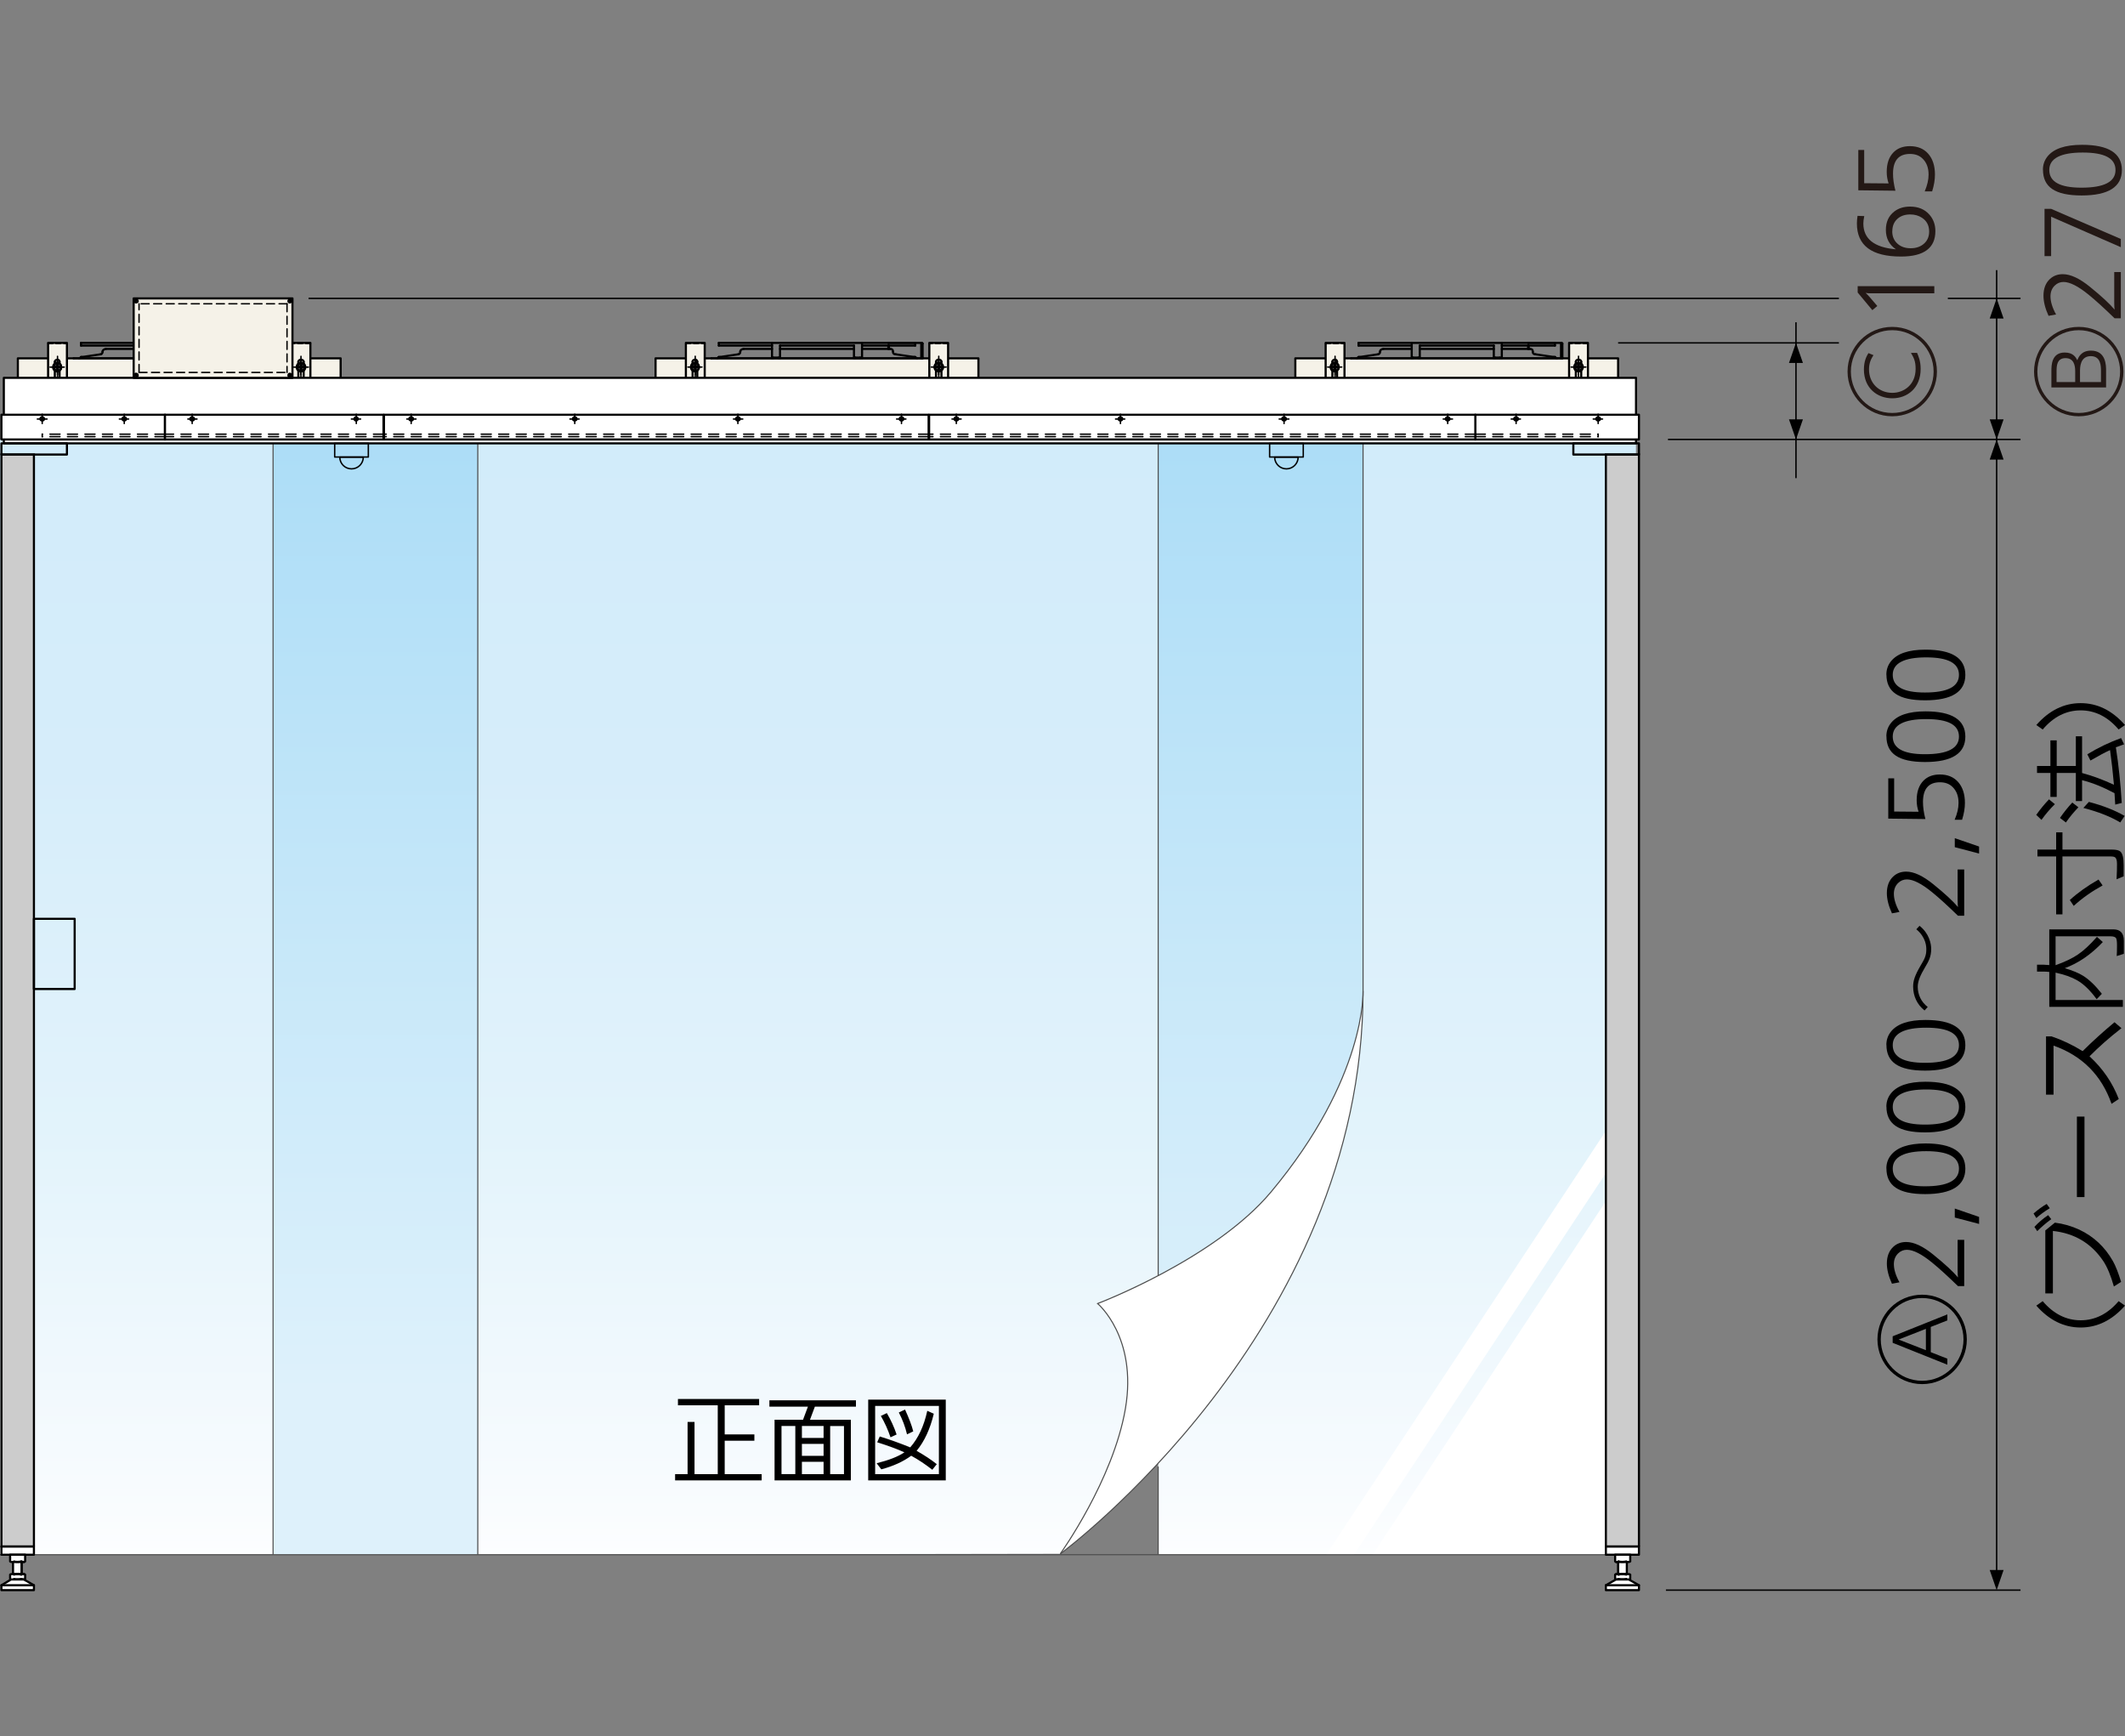 <?xml version="1.0" encoding="UTF-8"?>
<svg id="_レイヤー_1" data-name="レイヤー 1" xmlns="http://www.w3.org/2000/svg" xmlns:xlink="http://www.w3.org/1999/xlink" viewBox="0 0 300 245.09">
  <rect x="0" y="0" width="300" height="245.09" fill="#808080" stroke="none"/>
  <defs>
    <style>
      .cls-1 {
        fill: #f5f2e8;
      }

      .cls-1, .cls-2, .cls-3, .cls-4, .cls-5, .cls-6, .cls-7, .cls-8, .cls-9, .cls-10, .cls-11 {
        stroke: #000;
      }

      .cls-1, .cls-3, .cls-4, .cls-5, .cls-6, .cls-8, .cls-9, .cls-10 {
        stroke-linecap: round;
        stroke-linejoin: round;
      }

      .cls-1, .cls-7, .cls-9, .cls-11 {
        stroke-width: .3px;
      }

      .cls-2, .cls-3, .cls-4, .cls-5, .cls-6, .cls-12, .cls-8, .cls-9, .cls-10 {
        fill: none;
      }

      .cls-2, .cls-3, .cls-4, .cls-5, .cls-6, .cls-8, .cls-10 {
        stroke-width: .2px;
      }

      .cls-13 {
        fill: url(#linear-gradient);
      }

      .cls-13, .cls-14, .cls-15, .cls-16, .cls-17, .cls-18, .cls-19, .cls-20 {
        stroke-width: 0px;
      }

      .cls-14 {
        fill: #231815;
      }

      .cls-3 {
        stroke-dasharray: 0 0 0 0 10.53 1.06 1.06 1.06;
      }

      .cls-4 {
        stroke-dasharray: 0 0 1.12 .65;
      }

      .cls-16 {
        fill: url(#linear-gradient-5);
      }

      .cls-5 {
        stroke-dasharray: 0 0 .65 .47;
      }

      .cls-6 {
        stroke-dasharray: 0 0 1.41 1.06;
      }

      .cls-17 {
        fill: #fff;
      }

      .cls-7 {
        fill: url(#linear-gradient-6);
      }

      .cls-18 {
        fill: url(#linear-gradient-2);
      }

      .cls-12 {
        stroke: #4d4d4d;
        stroke-width: .15px;
      }

      .cls-19 {
        fill: url(#linear-gradient-3);
      }

      .cls-10 {
        stroke-dasharray: 0 0 0 0 4.88 .47 .47 .47;
      }

      .cls-20 {
        fill: url(#linear-gradient-4);
      }

      .cls-11 {
        fill: url(#linear-gradient-7);
      }
    </style>
    <linearGradient id="linear-gradient" x1="2592.63" y1="-637.11" x2="2592.63" y2="-1053.74" gradientTransform="translate(-986.47 472.47) scale(.39)" gradientUnits="userSpaceOnUse">
      <stop offset="0" stop-color="#fff"/>
      <stop offset=".09" stop-color="#f7fbfe"/>
      <stop offset=".4" stop-color="#e2f3fb"/>
      <stop offset=".71" stop-color="#d6edfa"/>
      <stop offset="1" stop-color="#d2ecfa"/>
    </linearGradient>
    <linearGradient id="linear-gradient-2" x1="2883.33" x2="2883.33" gradientTransform="translate(-937.35 472.47) scale(.39)" xlink:href="#linear-gradient"/>
    <linearGradient id="linear-gradient-3" x1="2748.91" y1="-637.11" x2="2748.91" y2="-1053.74" gradientTransform="translate(-966.21 472.47) scale(.39)" gradientUnits="userSpaceOnUse">
      <stop offset="0" stop-color="#fff"/>
      <stop offset=".09" stop-color="#f7fbfe"/>
      <stop offset=".4" stop-color="#e2f3fb"/>
      <stop offset=".71" stop-color="#d6edfa"/>
      <stop offset="1" stop-color="#d2ecfa"/>
    </linearGradient>
    <linearGradient id="linear-gradient-4" x1="2572.61" y1="-738.51" x2="2572.61" y2="-1084.74" gradientTransform="translate(-959.32 484.67) scale(.39)" gradientUnits="userSpaceOnUse">
      <stop offset="0" stop-color="#def1fb"/>
      <stop offset="1" stop-color="#acddf7"/>
    </linearGradient>
    <linearGradient id="linear-gradient-5" x1="2794.79" y1="-738.51" x2="2794.79" y2="-1084.74" gradientTransform="translate(-921.78 484.67) scale(.39)" xlink:href="#linear-gradient-4"/>
    <linearGradient id="linear-gradient-6" x1="2500.65" y1="-786.52" x2="2512.31" y2="-786.52" gradientTransform="translate(-984.12 450.72) scale(.39)" gradientUnits="userSpaceOnUse">
      <stop offset="0" stop-color="#e6e6e6"/>
      <stop offset="1" stop-color="#ccc"/>
    </linearGradient>
    <linearGradient id="linear-gradient-7" x1="3076.28" x2="3088.12" xlink:href="#linear-gradient-6"/>
  </defs>
  <rect class="cls-13" y="62.03" width="67.45" height="157.42"/>
  <rect class="cls-18" x="163.51" y="62.03" width="67.45" height="157.42"/>
  <path class="cls-19" d="m149.69,219.32s7.46-10.37,9.19-20.48c1.73-10.1-3.92-14.84-3.92-14.84,0,0,3.76-1.42,8.56-3.94V62.03h-96.06v157.42l82.24-.13Z"/>
  <rect class="cls-20" x="38.55" y="62.03" width="28.91" height="157.42"/>
  <path class="cls-16" d="m192.43,62.03h-28.91v118.02c5.25-2.77,11.75-6.83,15.89-11.78,11.23-13.41,12.79-24.09,12.99-27.35,0-.35.03-.69.03-1.04V62.03Z"/>
  <path class="cls-17" d="m149.69,219.32s7.46-10.38,9.19-20.48c1.73-10.11-3.92-14.84-3.92-14.84,0,0,16.51-6.25,24.45-15.72,13.54-16.16,13.02-28.39,13.02-28.39,0,48.03-42.73,79.43-42.73,79.43Z"/>
  <g>
    <polyline class="cls-17" points="2.52 59.61 48.09 59.61 48.09 50.58 2.52 50.58 2.52 59.61"/>
    <polyline class="cls-1" points="2.52 59.61 48.09 59.61 48.09 50.58 2.52 50.58 2.52 59.61"/>
    <line class="cls-9" x1="31.38" y1="50.58" x2="30.52" y2="50.58"/>
    <line class="cls-9" x1="39.45" y1="50.58" x2="10.4" y2="50.58"/>
    <line class="cls-9" x1="10.4" y1="50.58" x2="10.4" y2="50.58"/>
    <line class="cls-9" x1="11.35" y1="50.49" x2="11.44" y2="50.39"/>
    <line class="cls-9" x1="35.65" y1="49.25" x2="31.67" y2="49.25"/>
    <line class="cls-9" x1="11.63" y1="50.39" x2="14.2" y2="50.01"/>
    <line class="cls-9" x1="2.52" y1="55.71" x2="48.09" y2="55.71"/>
    <line class="cls-9" x1="40.12" y1="48.4" x2="40.12" y2="50.58"/>
    <line class="cls-9" x1="35.37" y1="48.4" x2="40.12" y2="48.4"/>
    <line class="cls-9" x1="40.21" y1="50.58" x2="39.45" y2="50.58"/>
    <line class="cls-9" x1="39.26" y1="50.49" x2="39.17" y2="50.39"/>
    <line class="cls-9" x1="40.21" y1="50.58" x2="40.21" y2="50.58"/>
    <line class="cls-9" x1="38.98" y1="50.39" x2="36.42" y2="50.01"/>
    <line class="cls-9" x1="18.95" y1="49.25" x2="14.96" y2="49.25"/>
    <line class="cls-9" x1="30.52" y1="49.25" x2="20.08" y2="49.25"/>
    <line class="cls-9" x1="40.02" y1="48.4" x2="40.02" y2="50.58"/>
    <line class="cls-9" x1="40.12" y1="48.49" x2="40.21" y2="48.49"/>
    <line class="cls-9" x1="40.12" y1="50.49" x2="40.21" y2="50.49"/>
    <line class="cls-9" x1="40.21" y1="48.49" x2="40.21" y2="50.49"/>
    <line class="cls-9" x1="2.52" y1="55.9" x2="48.09" y2="55.9"/>
    <line class="cls-9" x1="35.37" y1="48.4" x2="35.37" y2="48.4"/>
    <line class="cls-9" x1="35.37" y1="48.78" x2="35.37" y2="49.25"/>
    <line class="cls-9" x1="35.47" y1="48.4" x2="35.47" y2="48.4"/>
    <line class="cls-9" x1="35.47" y1="48.78" x2="35.47" y2="49.25"/>
    <line class="cls-9" x1="2.52" y1="59.61" x2="48.09" y2="55.9"/>
    <line class="cls-9" x1="48.09" y1="59.61" x2="2.52" y2="55.9"/>
    <line class="cls-9" x1="11.44" y1="48.4" x2="11.44" y2="48.78"/>
    <line class="cls-9" x1="39.17" y1="48.4" x2="39.17" y2="48.78"/>
    <line class="cls-9" x1="31.67" y1="48.4" x2="31.67" y2="50.58"/>
    <line class="cls-9" x1="20.08" y1="50.58" x2="20.08" y2="48.78"/>
    <line class="cls-9" x1="30.52" y1="50.58" x2="30.52" y2="48.78"/>
    <line class="cls-9" x1="39.17" y1="48.4" x2="11.44" y2="48.4"/>
    <line class="cls-9" x1="31.67" y1="50.49" x2="30.52" y2="50.49"/>
    <line class="cls-9" x1="30.52" y1="48.78" x2="20.08" y2="48.78"/>
    <line class="cls-9" x1="30.72" y1="50.58" x2="30.72" y2="50.49"/>
    <line class="cls-9" x1="39.17" y1="48.78" x2="31.67" y2="48.78"/>
    <line class="cls-9" x1="20.08" y1="50.49" x2="18.95" y2="50.49"/>
    <line class="cls-9" x1="31.38" y1="50.58" x2="31.38" y2="50.49"/>
    <line class="cls-9" x1="18.95" y1="48.4" x2="18.95" y2="50.58"/>
    <line class="cls-9" x1="19.13" y1="50.58" x2="19.13" y2="50.49"/>
    <line class="cls-9" x1="19.89" y1="50.58" x2="19.89" y2="50.49"/>
    <line class="cls-9" x1="18.95" y1="48.78" x2="11.44" y2="48.78"/>
    <path class="cls-9" d="m11.16,50.58h.09c.07-.06.1-.09.1-.09h0"/>
    <path class="cls-9" d="m11.63,50.39h-.19"/>
    <path class="cls-9" d="m14.2,50.01c.06,0,.12-.03.19-.09h0c.06-.06.09-.17.09-.29h0"/>
    <path class="cls-9" d="m14.96,49.25c-.12,0-.23.04-.29.1h0c-.12.06-.19.16-.19.29h0"/>
    <path class="cls-9" d="m39.17,50.39h-.19"/>
    <path class="cls-9" d="m39.26,50.49s.03.03.1.09h.09"/>
    <path class="cls-9" d="m36.04,49.63c0,.12.03.22.09.29h0c.06.06.16.09.29.09h0"/>
    <path class="cls-9" d="m36.04,49.63c0-.12-.04-.23-.1-.29h0c-.06-.06-.16-.1-.29-.1h0"/>
    <g>
      <g>
        <polyline class="cls-17" points="9.07 55.71 9.45 55.33 9.45 48.4 6.79 48.4 6.79 55.33 7.17 55.71 9.07 55.71"/>
        <polyline class="cls-1" points="9.07 55.71 9.45 55.33 9.45 48.4 6.79 48.4 6.79 55.33 7.17 55.71 9.07 55.71"/>
        <line class="cls-9" x1="8.41" y1="51.06" x2="8.41" y2="54.95"/>
        <line class="cls-9" x1="7.74" y1="51.06" x2="7.74" y2="54.95"/>
        <line class="cls-5" x1="6.79" y1="48.49" x2="9.45" y2="48.49"/>
        <path class="cls-9" d="m7.74,54.95c0,.21.17.38.37.38h0c.16,0,.29-.17.29-.38h0"/>
        <path class="cls-9" d="m8.41,51.06c0-.16-.13-.29-.29-.29h0c-.21,0-.37.13-.37.29h0"/>
        <line class="cls-10" x1="8.12" y1="50.3" x2="8.12" y2="55.71"/>
      </g>
      <g>
        <path class="cls-17" d="m8.69,51.82c0,.36-.28.66-.62.66s-.62-.3-.62-.66.27-.67.62-.67.62.3.62.67"/>
        <path class="cls-8" d="m8.69,51.82c0,.36-.28.66-.62.66s-.62-.3-.62-.66.27-.67.62-.67.62.3.62.67"/>
        <line class="cls-8" x1="8.41" y1="51.72" x2="8.41" y2="51.91"/>
        <line class="cls-8" x1="8.03" y1="52.1" x2="8.21" y2="52.1"/>
        <line class="cls-8" x1="7.83" y1="51.72" x2="7.83" y2="51.91"/>
        <line class="cls-8" x1="8.59" y1="51.53" x2="8.12" y2="51.25"/>
        <line class="cls-8" x1="7.83" y1="51.91" x2="8.03" y2="51.91"/>
        <line class="cls-8" x1="8.12" y1="52.38" x2="7.65" y2="52.1"/>
        <line class="cls-8" x1="8.03" y1="51.53" x2="8.21" y2="51.53"/>
        <line class="cls-8" x1="7.83" y1="51.72" x2="8.03" y2="51.72"/>
        <line class="cls-8" x1="7.65" y1="52.1" x2="7.65" y2="51.53"/>
        <line class="cls-8" x1="8.03" y1="51.53" x2="8.03" y2="51.72"/>
        <line class="cls-8" x1="8.59" y1="52.1" x2="8.59" y2="51.53"/>
        <line class="cls-8" x1="8.21" y1="51.53" x2="8.21" y2="51.72"/>
        <line class="cls-8" x1="8.12" y1="52.38" x2="8.59" y2="52.1"/>
        <line class="cls-8" x1="7.65" y1="51.53" x2="8.12" y2="51.25"/>
        <line class="cls-8" x1="8.21" y1="51.91" x2="8.21" y2="52.1"/>
        <line class="cls-8" x1="8.21" y1="51.72" x2="8.41" y2="51.72"/>
        <line class="cls-8" x1="8.03" y1="51.91" x2="8.03" y2="52.1"/>
        <line class="cls-8" x1="8.21" y1="51.91" x2="8.41" y2="51.91"/>
        <path class="cls-8" d="m8.69,51.82c0,.31-.25.57-.58.57s-.57-.25-.57-.57.26-.57.57-.57.58.25.58.57"/>
        <path class="cls-8" d="m8.59,51.82c0,.26-.21.47-.48.47s-.47-.21-.47-.47.21-.48.47-.48.48.21.48.48"/>
        <line class="cls-10" x1="8.12" y1="50.87" x2="8.12" y2="52.86"/>
        <line class="cls-10" x1="9.07" y1="51.82" x2="7.07" y2="51.82"/>
      </g>
    </g>
    <g>
      <g>
        <polyline class="cls-17" points="41.54 55.71 41.16 55.33 41.16 48.4 43.82 48.4 43.82 55.33 43.44 55.71 41.54 55.71"/>
        <polyline class="cls-1" points="41.54 55.71 41.16 55.33 41.16 48.4 43.82 48.4 43.82 55.33 43.44 55.71 41.54 55.71"/>
        <line class="cls-9" x1="42.12" y1="51.06" x2="42.12" y2="54.95"/>
        <line class="cls-9" x1="42.87" y1="51.06" x2="42.87" y2="54.95"/>
        <line class="cls-5" x1="43.82" y1="48.49" x2="41.16" y2="48.49"/>
        <path class="cls-9" d="m42.12,54.95c0,.21.17.38.37.38h0c.21,0,.38-.17.38-.38h0"/>
        <path class="cls-9" d="m42.87,51.06c0-.16-.17-.29-.38-.29h0c-.2,0-.37.13-.37.29h0"/>
        <line class="cls-10" x1="42.49" y1="50.3" x2="42.49" y2="55.71"/>
      </g>
      <g>
        <path class="cls-17" d="m43.16,51.82c0,.36-.3.66-.67.66s-.66-.3-.66-.66.3-.67.66-.67.67.3.67.67"/>
        <path class="cls-8" d="m43.16,51.82c0,.36-.3.66-.67.66s-.66-.3-.66-.66.3-.67.66-.67.67.3.67.67"/>
        <line class="cls-8" x1="42.21" y1="51.72" x2="42.21" y2="51.91"/>
        <line class="cls-8" x1="42.59" y1="52.1" x2="42.4" y2="52.1"/>
        <line class="cls-8" x1="42.78" y1="51.72" x2="42.78" y2="51.91"/>
        <line class="cls-8" x1="42.02" y1="51.53" x2="42.49" y2="51.25"/>
        <line class="cls-8" x1="42.78" y1="51.91" x2="42.59" y2="51.91"/>
        <line class="cls-8" x1="42.49" y1="52.38" x2="42.97" y2="52.1"/>
        <line class="cls-8" x1="42.59" y1="51.53" x2="42.4" y2="51.53"/>
        <line class="cls-8" x1="42.78" y1="51.72" x2="42.59" y2="51.72"/>
        <line class="cls-8" x1="42.97" y1="52.1" x2="42.97" y2="51.53"/>
        <line class="cls-8" x1="42.59" y1="51.53" x2="42.59" y2="51.72"/>
        <line class="cls-8" x1="42.02" y1="52.1" x2="42.02" y2="51.53"/>
        <line class="cls-8" x1="42.4" y1="51.53" x2="42.4" y2="51.72"/>
        <line class="cls-8" x1="42.49" y1="52.38" x2="42.02" y2="52.1"/>
        <line class="cls-8" x1="42.97" y1="51.53" x2="42.49" y2="51.25"/>
        <line class="cls-8" x1="42.4" y1="51.91" x2="42.4" y2="52.1"/>
        <line class="cls-8" x1="42.4" y1="51.72" x2="42.21" y2="51.72"/>
        <line class="cls-8" x1="42.59" y1="51.91" x2="42.59" y2="52.1"/>
        <line class="cls-8" x1="42.4" y1="51.91" x2="42.21" y2="51.91"/>
        <path class="cls-8" d="m43.06,51.82c0,.31-.25.57-.57.57s-.57-.25-.57-.57.25-.57.57-.57.57.25.57.57"/>
        <path class="cls-8" d="m42.97,51.82c0,.26-.21.47-.48.47s-.47-.21-.47-.47.22-.48.47-.48c.27,0,.48.21.48.48"/>
        <line class="cls-10" x1="42.49" y1="50.87" x2="42.49" y2="52.86"/>
        <line class="cls-10" x1="41.45" y1="51.82" x2="43.54" y2="51.82"/>
      </g>
    </g>
  </g>
  <g>
    <polyline class="cls-17" points="92.55 59.6 138.13 59.6 138.13 50.58 92.55 50.58 92.55 59.6"/>
    <polyline class="cls-1" points="92.55 59.6 138.13 59.6 138.13 50.58 92.55 50.58 92.55 59.6"/>
    <line class="cls-9" x1="121.42" y1="50.58" x2="120.56" y2="50.58"/>
    <line class="cls-9" x1="129.49" y1="50.58" x2="100.44" y2="50.58"/>
    <line class="cls-9" x1="100.44" y1="50.58" x2="100.44" y2="50.58"/>
    <line class="cls-9" x1="101.38" y1="50.48" x2="101.48" y2="50.39"/>
    <line class="cls-9" x1="125.69" y1="49.25" x2="121.7" y2="49.25"/>
    <line class="cls-9" x1="101.67" y1="50.39" x2="104.23" y2="50.01"/>
    <line class="cls-9" x1="92.55" y1="55.71" x2="138.13" y2="55.71"/>
    <line class="cls-9" x1="130.15" y1="48.4" x2="130.15" y2="50.58"/>
    <line class="cls-9" x1="125.41" y1="48.4" x2="130.15" y2="48.4"/>
    <line class="cls-9" x1="130.25" y1="50.58" x2="129.49" y2="50.58"/>
    <line class="cls-9" x1="129.3" y1="50.48" x2="129.2" y2="50.39"/>
    <line class="cls-9" x1="130.25" y1="50.58" x2="130.25" y2="50.58"/>
    <line class="cls-9" x1="129.02" y1="50.39" x2="126.45" y2="50.01"/>
    <line class="cls-9" x1="108.99" y1="49.25" x2="104.99" y2="49.25"/>
    <line class="cls-9" x1="120.56" y1="49.25" x2="110.12" y2="49.25"/>
    <line class="cls-9" x1="130.06" y1="48.4" x2="130.06" y2="50.58"/>
    <line class="cls-9" x1="130.15" y1="48.49" x2="130.25" y2="48.49"/>
    <line class="cls-9" x1="130.15" y1="50.48" x2="130.25" y2="50.48"/>
    <line class="cls-9" x1="130.25" y1="48.49" x2="130.25" y2="50.48"/>
    <line class="cls-9" x1="92.55" y1="55.9" x2="138.13" y2="55.9"/>
    <line class="cls-9" x1="125.41" y1="48.4" x2="125.41" y2="48.4"/>
    <line class="cls-9" x1="125.41" y1="48.78" x2="125.41" y2="49.25"/>
    <line class="cls-9" x1="125.5" y1="48.4" x2="125.5" y2="48.4"/>
    <line class="cls-9" x1="125.5" y1="48.78" x2="125.5" y2="49.25"/>
    <line class="cls-9" x1="92.55" y1="59.6" x2="138.13" y2="55.9"/>
    <line class="cls-9" x1="138.13" y1="59.6" x2="92.55" y2="55.9"/>
    <line class="cls-9" x1="101.48" y1="48.4" x2="101.48" y2="48.78"/>
    <line class="cls-9" x1="129.2" y1="48.4" x2="129.2" y2="48.78"/>
    <line class="cls-9" x1="121.7" y1="48.4" x2="121.7" y2="50.58"/>
    <line class="cls-9" x1="110.12" y1="50.58" x2="110.12" y2="48.78"/>
    <line class="cls-9" x1="120.56" y1="50.58" x2="120.56" y2="48.78"/>
    <line class="cls-9" x1="129.2" y1="48.4" x2="101.48" y2="48.4"/>
    <line class="cls-9" x1="121.7" y1="50.48" x2="120.56" y2="50.48"/>
    <line class="cls-9" x1="120.56" y1="48.78" x2="110.12" y2="48.78"/>
    <line class="cls-9" x1="120.75" y1="50.58" x2="120.75" y2="50.48"/>
    <line class="cls-9" x1="129.2" y1="48.78" x2="121.7" y2="48.78"/>
    <line class="cls-9" x1="110.12" y1="50.48" x2="108.99" y2="50.48"/>
    <line class="cls-9" x1="121.42" y1="50.58" x2="121.42" y2="50.48"/>
    <line class="cls-9" x1="108.99" y1="48.4" x2="108.99" y2="50.58"/>
    <line class="cls-9" x1="109.17" y1="50.58" x2="109.17" y2="50.48"/>
    <line class="cls-9" x1="109.93" y1="50.58" x2="109.93" y2="50.48"/>
    <line class="cls-9" x1="108.99" y1="48.78" x2="101.48" y2="48.78"/>
    <path class="cls-9" d="m101.2,50.58h.09c.06-.07.09-.1.09-.1h0"/>
    <path class="cls-9" d="m101.67,50.39h-.19"/>
    <path class="cls-9" d="m104.23,50.01c.06,0,.13-.04.19-.1h0c.06-.05.09-.16.09-.28h0"/>
    <path class="cls-9" d="m104.99,49.25c-.12,0-.23.04-.29.09h0c-.12.06-.19.16-.19.29h0"/>
    <path class="cls-9" d="m129.2,50.39h-.19"/>
    <path class="cls-9" d="m129.3,50.48s.03.03.09.1h.09"/>
    <path class="cls-9" d="m126.07,49.63c0,.12.03.23.09.28h0c.06.07.17.1.29.1h0"/>
    <path class="cls-9" d="m126.07,49.63c0-.12-.03-.22-.1-.29h0c-.06-.05-.16-.09-.28-.09h0"/>
    <g>
      <g>
        <polyline class="cls-17" points="99.1 55.71 99.49 55.33 99.49 48.4 96.83 48.4 96.83 55.33 97.2 55.71 99.1 55.71"/>
        <polyline class="cls-1" points="99.1 55.71 99.49 55.33 99.49 48.4 96.83 48.4 96.83 55.33 97.2 55.71 99.1 55.71"/>
        <line class="cls-9" x1="98.44" y1="51.05" x2="98.44" y2="54.95"/>
        <line class="cls-9" x1="97.78" y1="51.05" x2="97.78" y2="54.95"/>
        <line class="cls-5" x1="96.83" y1="48.49" x2="99.49" y2="48.49"/>
        <path class="cls-9" d="m97.78,54.95c0,.21.17.38.38.38h0c.16,0,.29-.17.29-.38h0"/>
        <path class="cls-9" d="m98.44,51.05c0-.16-.13-.29-.29-.29h0c-.21,0-.38.13-.38.29h0"/>
        <line class="cls-10" x1="98.15" y1="50.29" x2="98.15" y2="55.71"/>
      </g>
      <g>
        <path class="cls-17" d="m98.72,51.81c0,.37-.27.66-.61.66s-.62-.29-.62-.66.28-.66.62-.66.61.3.61.66"/>
        <path class="cls-8" d="m98.72,51.81c0,.37-.27.66-.61.66s-.62-.29-.62-.66.28-.66.62-.66.61.3.61.66"/>
        <line class="cls-8" x1="98.44" y1="51.71" x2="98.44" y2="51.91"/>
        <line class="cls-8" x1="98.06" y1="52.09" x2="98.25" y2="52.09"/>
        <line class="cls-8" x1="97.87" y1="51.71" x2="97.87" y2="51.91"/>
        <line class="cls-8" x1="98.63" y1="51.53" x2="98.15" y2="51.24"/>
        <line class="cls-8" x1="97.87" y1="51.91" x2="98.06" y2="51.91"/>
        <line class="cls-8" x1="98.15" y1="52.38" x2="97.68" y2="52.09"/>
        <line class="cls-8" x1="98.06" y1="51.53" x2="98.25" y2="51.53"/>
        <line class="cls-8" x1="97.87" y1="51.71" x2="98.06" y2="51.71"/>
        <line class="cls-8" x1="97.68" y1="52.09" x2="97.68" y2="51.53"/>
        <line class="cls-8" x1="98.06" y1="51.53" x2="98.06" y2="51.71"/>
        <line class="cls-8" x1="98.63" y1="52.09" x2="98.63" y2="51.53"/>
        <line class="cls-8" x1="98.25" y1="51.53" x2="98.25" y2="51.71"/>
        <line class="cls-8" x1="98.15" y1="52.38" x2="98.63" y2="52.09"/>
        <line class="cls-8" x1="97.68" y1="51.53" x2="98.15" y2="51.24"/>
        <line class="cls-8" x1="98.25" y1="51.91" x2="98.25" y2="52.09"/>
        <line class="cls-8" x1="98.25" y1="51.71" x2="98.44" y2="51.71"/>
        <line class="cls-8" x1="98.06" y1="51.91" x2="98.06" y2="52.09"/>
        <line class="cls-8" x1="98.25" y1="51.91" x2="98.44" y2="51.91"/>
        <path class="cls-8" d="m98.72,51.81c0,.32-.26.57-.57.57s-.57-.25-.57-.57.26-.57.57-.57.57.25.57.57"/>
        <path class="cls-8" d="m98.63,51.81c0,.27-.21.47-.48.47s-.47-.21-.47-.47.21-.47.47-.47.48.21.48.47"/>
        <line class="cls-10" x1="98.15" y1="50.86" x2="98.15" y2="52.86"/>
        <line class="cls-10" x1="99.1" y1="51.81" x2="97.11" y2="51.81"/>
      </g>
    </g>
    <g>
      <g>
        <polyline class="cls-17" points="131.58 55.71 131.2 55.33 131.2 48.4 133.85 48.4 133.85 55.33 133.48 55.71 131.58 55.71"/>
        <polyline class="cls-1" points="131.58 55.71 131.2 55.33 131.2 48.4 133.85 48.4 133.85 55.33 133.48 55.71 131.58 55.71"/>
        <line class="cls-9" x1="132.14" y1="51.05" x2="132.14" y2="54.95"/>
        <line class="cls-9" x1="132.91" y1="51.05" x2="132.91" y2="54.95"/>
        <line class="cls-5" x1="133.85" y1="48.49" x2="131.2" y2="48.49"/>
        <path class="cls-9" d="m132.14,54.95c0,.21.18.38.38.38h0c.21,0,.38-.17.38-.38h0"/>
        <path class="cls-9" d="m132.91,51.05c0-.16-.17-.29-.38-.29h0c-.21,0-.38.13-.38.29h0"/>
        <line class="cls-10" x1="132.53" y1="50.29" x2="132.53" y2="55.71"/>
      </g>
      <g>
        <path class="cls-17" d="m133.2,51.81c0,.37-.31.66-.67.66s-.66-.29-.66-.66.3-.66.66-.66.67.3.67.66"/>
        <path class="cls-8" d="m133.2,51.81c0,.37-.31.66-.67.66s-.66-.29-.66-.66.3-.66.66-.66.67.3.67.66"/>
        <line class="cls-8" x1="132.24" y1="51.71" x2="132.24" y2="51.91"/>
        <line class="cls-8" x1="132.62" y1="52.09" x2="132.44" y2="52.09"/>
        <line class="cls-8" x1="132.81" y1="51.71" x2="132.81" y2="51.91"/>
        <line class="cls-8" x1="132.05" y1="51.53" x2="132.53" y2="51.24"/>
        <line class="cls-8" x1="132.81" y1="51.91" x2="132.62" y2="51.91"/>
        <line class="cls-8" x1="132.53" y1="52.38" x2="133" y2="52.09"/>
        <line class="cls-8" x1="132.62" y1="51.53" x2="132.44" y2="51.53"/>
        <line class="cls-8" x1="132.81" y1="51.71" x2="132.62" y2="51.71"/>
        <line class="cls-8" x1="133" y1="52.09" x2="133" y2="51.53"/>
        <line class="cls-8" x1="132.62" y1="51.53" x2="132.62" y2="51.71"/>
        <line class="cls-8" x1="132.05" y1="52.09" x2="132.05" y2="51.53"/>
        <line class="cls-8" x1="132.44" y1="51.53" x2="132.44" y2="51.71"/>
        <line class="cls-8" x1="132.53" y1="52.38" x2="132.05" y2="52.09"/>
        <line class="cls-8" x1="133" y1="51.53" x2="132.53" y2="51.24"/>
        <line class="cls-8" x1="132.44" y1="51.91" x2="132.44" y2="52.09"/>
        <line class="cls-8" x1="132.44" y1="51.71" x2="132.24" y2="51.71"/>
        <line class="cls-8" x1="132.62" y1="51.91" x2="132.62" y2="52.09"/>
        <line class="cls-8" x1="132.44" y1="51.91" x2="132.24" y2="51.91"/>
        <path class="cls-8" d="m133.1,51.81c0,.32-.26.57-.57.57s-.57-.25-.57-.57.25-.57.57-.57.57.25.57.57"/>
        <path class="cls-8" d="m133,51.81c0,.27-.21.47-.47.47s-.47-.21-.47-.47.21-.47.47-.47.47.21.47.47"/>
        <line class="cls-10" x1="132.53" y1="50.86" x2="132.53" y2="52.86"/>
        <line class="cls-10" x1="131.48" y1="51.81" x2="133.57" y2="51.81"/>
      </g>
    </g>
  </g>
  <g>
    <polyline class="cls-17" points="182.87 59.6 228.44 59.6 228.44 50.58 182.87 50.58 182.87 59.6"/>
    <polyline class="cls-1" points="182.87 59.6 228.44 59.6 228.44 50.58 182.87 50.58 182.87 59.6"/>
    <line class="cls-9" x1="211.74" y1="50.58" x2="210.89" y2="50.58"/>
    <line class="cls-9" x1="219.81" y1="50.58" x2="190.75" y2="50.58"/>
    <line class="cls-9" x1="190.75" y1="50.58" x2="190.75" y2="50.58"/>
    <line class="cls-9" x1="191.7" y1="50.48" x2="191.8" y2="50.39"/>
    <line class="cls-9" x1="216.01" y1="49.25" x2="212.02" y2="49.25"/>
    <line class="cls-9" x1="191.99" y1="50.39" x2="194.55" y2="50.01"/>
    <line class="cls-9" x1="182.87" y1="55.71" x2="228.44" y2="55.71"/>
    <line class="cls-9" x1="220.47" y1="48.4" x2="220.47" y2="50.58"/>
    <line class="cls-9" x1="215.73" y1="48.4" x2="220.47" y2="48.4"/>
    <line class="cls-9" x1="220.57" y1="50.58" x2="219.81" y2="50.58"/>
    <line class="cls-9" x1="219.61" y1="50.48" x2="219.52" y2="50.39"/>
    <line class="cls-9" x1="220.57" y1="50.58" x2="220.57" y2="50.58"/>
    <line class="cls-9" x1="219.34" y1="50.39" x2="216.77" y2="50.01"/>
    <line class="cls-9" x1="199.3" y1="49.25" x2="195.31" y2="49.25"/>
    <line class="cls-9" x1="210.89" y1="49.25" x2="200.44" y2="49.25"/>
    <line class="cls-9" x1="220.38" y1="48.4" x2="220.38" y2="50.58"/>
    <line class="cls-9" x1="220.47" y1="48.49" x2="220.57" y2="48.49"/>
    <line class="cls-9" x1="220.47" y1="50.48" x2="220.57" y2="50.48"/>
    <line class="cls-9" x1="220.57" y1="48.49" x2="220.57" y2="50.48"/>
    <line class="cls-9" x1="182.87" y1="55.9" x2="228.44" y2="55.9"/>
    <line class="cls-9" x1="215.73" y1="48.4" x2="215.73" y2="48.4"/>
    <line class="cls-9" x1="215.73" y1="48.78" x2="215.73" y2="49.25"/>
    <line class="cls-9" x1="215.82" y1="48.4" x2="215.82" y2="48.4"/>
    <line class="cls-9" x1="215.82" y1="48.78" x2="215.82" y2="49.25"/>
    <line class="cls-9" x1="182.87" y1="59.6" x2="228.44" y2="55.9"/>
    <line class="cls-9" x1="228.44" y1="59.6" x2="182.87" y2="55.9"/>
    <line class="cls-9" x1="191.8" y1="48.4" x2="191.8" y2="48.78"/>
    <line class="cls-9" x1="219.52" y1="48.4" x2="219.52" y2="48.78"/>
    <line class="cls-9" x1="212.02" y1="48.4" x2="212.02" y2="50.58"/>
    <line class="cls-9" x1="200.44" y1="50.58" x2="200.44" y2="48.78"/>
    <line class="cls-9" x1="210.89" y1="50.58" x2="210.89" y2="48.78"/>
    <line class="cls-9" x1="219.52" y1="48.4" x2="191.8" y2="48.4"/>
    <line class="cls-9" x1="212.02" y1="50.48" x2="210.89" y2="50.48"/>
    <line class="cls-9" x1="210.89" y1="48.78" x2="200.44" y2="48.78"/>
    <line class="cls-9" x1="211.07" y1="50.58" x2="211.07" y2="50.48"/>
    <line class="cls-9" x1="219.52" y1="48.78" x2="212.02" y2="48.78"/>
    <line class="cls-9" x1="200.44" y1="50.48" x2="199.3" y2="50.48"/>
    <line class="cls-9" x1="211.74" y1="50.58" x2="211.74" y2="50.48"/>
    <line class="cls-9" x1="199.3" y1="48.4" x2="199.3" y2="50.58"/>
    <line class="cls-9" x1="199.49" y1="50.58" x2="199.49" y2="50.48"/>
    <line class="cls-9" x1="200.25" y1="50.58" x2="200.25" y2="50.48"/>
    <line class="cls-9" x1="199.3" y1="48.78" x2="191.8" y2="48.78"/>
    <path class="cls-9" d="m191.52,50.58h.09c.06-.07.1-.1.1-.1h0"/>
    <path class="cls-9" d="m191.99,50.39h-.19"/>
    <path class="cls-9" d="m194.55,50.01c.06,0,.13-.04.19-.1h0c.06-.05.09-.16.09-.28h0"/>
    <path class="cls-9" d="m195.31,49.25c-.12,0-.23.04-.29.09h0c-.12.06-.19.16-.19.29h0"/>
    <path class="cls-9" d="m219.52,50.39h-.19"/>
    <path class="cls-9" d="m219.61,50.48s.04.03.1.1h.09"/>
    <path class="cls-9" d="m216.39,49.63c0,.12.03.23.1.28h0c.06.07.16.1.28.1h0"/>
    <path class="cls-9" d="m216.39,49.63c0-.12-.03-.22-.09-.29h0c-.06-.05-.17-.09-.29-.09h0"/>
    <g>
      <g>
        <polyline class="cls-17" points="189.42 55.71 189.81 55.33 189.81 48.4 187.15 48.4 187.15 55.33 187.53 55.71 189.42 55.71"/>
        <polyline class="cls-1" points="189.42 55.71 189.81 55.33 189.81 48.4 187.15 48.4 187.15 55.33 187.53 55.71 189.42 55.71"/>
        <line class="cls-9" x1="188.76" y1="51.05" x2="188.76" y2="54.95"/>
        <line class="cls-9" x1="188.1" y1="51.05" x2="188.1" y2="54.95"/>
        <line class="cls-5" x1="187.15" y1="48.49" x2="189.81" y2="48.49"/>
        <path class="cls-9" d="m188.1,54.95c0,.21.17.38.38.38h0c.16,0,.28-.17.28-.38h0"/>
        <path class="cls-9" d="m188.76,51.05c0-.16-.12-.29-.28-.29h0c-.21,0-.38.13-.38.29h0"/>
        <line class="cls-10" x1="188.48" y1="50.29" x2="188.48" y2="55.71"/>
      </g>
      <g>
        <path class="cls-17" d="m189.04,51.81c0,.37-.28.66-.62.66s-.62-.29-.62-.66.28-.66.62-.66.62.3.62.66"/>
        <path class="cls-8" d="m189.04,51.81c0,.37-.28.66-.62.66s-.62-.29-.62-.66.28-.66.62-.66.62.3.62.66"/>
        <line class="cls-8" x1="188.76" y1="51.71" x2="188.76" y2="51.91"/>
        <line class="cls-8" x1="188.38" y1="52.09" x2="188.57" y2="52.09"/>
        <line class="cls-8" x1="188.19" y1="51.71" x2="188.19" y2="51.91"/>
        <line class="cls-8" x1="188.95" y1="51.53" x2="188.48" y2="51.24"/>
        <line class="cls-8" x1="188.19" y1="51.91" x2="188.38" y2="51.91"/>
        <line class="cls-8" x1="188.48" y1="52.38" x2="188" y2="52.09"/>
        <line class="cls-8" x1="188.38" y1="51.53" x2="188.57" y2="51.53"/>
        <line class="cls-8" x1="188.19" y1="51.71" x2="188.38" y2="51.71"/>
        <line class="cls-8" x1="188" y1="52.09" x2="188" y2="51.53"/>
        <line class="cls-8" x1="188.38" y1="51.53" x2="188.38" y2="51.71"/>
        <line class="cls-8" x1="188.95" y1="52.09" x2="188.95" y2="51.53"/>
        <line class="cls-8" x1="188.57" y1="51.53" x2="188.57" y2="51.71"/>
        <line class="cls-8" x1="188.48" y1="52.38" x2="188.95" y2="52.09"/>
        <line class="cls-8" x1="188" y1="51.53" x2="188.48" y2="51.24"/>
        <line class="cls-8" x1="188.57" y1="51.91" x2="188.57" y2="52.09"/>
        <line class="cls-8" x1="188.57" y1="51.71" x2="188.76" y2="51.71"/>
        <line class="cls-8" x1="188.38" y1="51.91" x2="188.38" y2="52.09"/>
        <line class="cls-8" x1="188.57" y1="51.91" x2="188.76" y2="51.91"/>
        <path class="cls-8" d="m189.04,51.81c0,.32-.25.57-.57.57s-.57-.25-.57-.57.25-.57.57-.57.57.25.57.57"/>
        <path class="cls-8" d="m188.95,51.81c0,.27-.21.47-.47.47s-.47-.21-.47-.47.21-.47.47-.47.47.21.47.47"/>
        <line class="cls-10" x1="188.48" y1="50.86" x2="188.48" y2="52.86"/>
        <line class="cls-10" x1="189.42" y1="51.81" x2="187.43" y2="51.81"/>
      </g>
    </g>
    <g>
      <g>
        <polyline class="cls-17" points="221.9 55.71 221.52 55.33 221.52 48.4 224.18 48.4 224.18 55.33 223.8 55.71 221.9 55.71"/>
        <polyline class="cls-1" points="221.9 55.71 221.52 55.33 221.52 48.4 224.18 48.4 224.18 55.33 223.8 55.71 221.9 55.71"/>
        <line class="cls-9" x1="222.47" y1="51.05" x2="222.47" y2="54.95"/>
        <line class="cls-9" x1="223.23" y1="51.05" x2="223.23" y2="54.95"/>
        <line class="cls-5" x1="224.18" y1="48.49" x2="221.52" y2="48.49"/>
        <path class="cls-9" d="m222.47,54.95c0,.21.17.38.38.38h0c.21,0,.38-.17.38-.38h0"/>
        <path class="cls-9" d="m223.23,51.05c0-.16-.17-.29-.38-.29h0c-.21,0-.38.13-.38.29h0"/>
        <line class="cls-10" x1="222.85" y1="50.29" x2="222.85" y2="55.71"/>
      </g>
      <g>
        <path class="cls-17" d="m223.51,51.81c0,.37-.29.66-.66.66s-.66-.29-.66-.66.3-.66.66-.66.66.3.66.66"/>
        <path class="cls-8" d="m223.51,51.81c0,.37-.29.66-.66.66s-.66-.29-.66-.66.3-.66.66-.66.66.3.66.66"/>
        <line class="cls-8" x1="222.56" y1="51.71" x2="222.56" y2="51.91"/>
        <line class="cls-8" x1="222.94" y1="52.09" x2="222.75" y2="52.09"/>
        <line class="cls-8" x1="223.13" y1="51.71" x2="223.13" y2="51.91"/>
        <line class="cls-8" x1="222.37" y1="51.53" x2="222.85" y2="51.24"/>
        <line class="cls-8" x1="223.13" y1="51.91" x2="222.94" y2="51.91"/>
        <line class="cls-8" x1="222.85" y1="52.38" x2="223.32" y2="52.09"/>
        <line class="cls-8" x1="222.94" y1="51.53" x2="222.75" y2="51.53"/>
        <line class="cls-8" x1="223.13" y1="51.71" x2="222.94" y2="51.71"/>
        <line class="cls-8" x1="223.32" y1="52.09" x2="223.32" y2="51.53"/>
        <line class="cls-8" x1="222.94" y1="51.53" x2="222.94" y2="51.71"/>
        <line class="cls-8" x1="222.37" y1="52.09" x2="222.37" y2="51.53"/>
        <line class="cls-8" x1="222.75" y1="51.53" x2="222.75" y2="51.71"/>
        <line class="cls-8" x1="222.85" y1="52.38" x2="222.37" y2="52.09"/>
        <line class="cls-8" x1="223.32" y1="51.53" x2="222.85" y2="51.24"/>
        <line class="cls-8" x1="222.75" y1="51.91" x2="222.75" y2="52.09"/>
        <line class="cls-8" x1="222.75" y1="51.71" x2="222.56" y2="51.71"/>
        <line class="cls-8" x1="222.94" y1="51.91" x2="222.94" y2="52.09"/>
        <line class="cls-8" x1="222.75" y1="51.91" x2="222.56" y2="51.91"/>
        <path class="cls-8" d="m223.42,51.81c0,.32-.25.57-.57.57s-.57-.25-.57-.57.25-.57.57-.57.57.25.57.57"/>
        <path class="cls-8" d="m223.32,51.81c0,.27-.21.47-.47.47s-.47-.21-.47-.47.21-.47.47-.47.47.21.47.47"/>
        <line class="cls-10" x1="222.85" y1="50.86" x2="222.85" y2="52.86"/>
        <line class="cls-10" x1="221.8" y1="51.81" x2="223.89" y2="51.81"/>
      </g>
    </g>
  </g>
  <polygon class="cls-17" points="227.5 168.36 193.78 219.45 227.5 219.45 227.5 168.36"/>
  <polygon class="cls-17" points="227.5 158.44 187.23 219.45 191.15 219.45 227.5 164.39 227.5 158.44"/>
  <line class="cls-12" y1="219.45" x2="230.97" y2="219.45"/>
  <line class="cls-2" x1="285.25" y1="62.03" x2="235.48" y2="62.03"/>
  <line class="cls-2" x1="259.61" y1="48.4" x2="228.44" y2="48.4"/>
  <line class="cls-2" x1="285.25" y1="224.45" x2="235.19" y2="224.45"/>
  <line class="cls-2" x1="281.88" y1="38.13" x2="281.88" y2="223.14"/>
  <polygon class="cls-15" points="281.88 62.03 282.86 64.87 280.9 64.87 281.88 62.03"/>
  <polygon class="cls-15" points="281.88 224.45 282.86 221.61 280.9 221.61 281.88 224.45"/>
  <line class="cls-2" x1="253.55" y1="45.49" x2="253.55" y2="67.49"/>
  <polygon class="cls-15" points="253.55 48.4 254.53 51.23 252.56 51.23 253.55 48.4"/>
  <polygon class="cls-15" points="253.55 62.03 254.53 59.19 252.56 59.19 253.55 62.03"/>
  <g>
    <path class="cls-14" d="m293.47,46.14c3.49,0,6.31,2.82,6.31,6.31s-2.82,6.31-6.31,6.31-6.31-2.85-6.31-6.31,2.78-6.31,6.31-6.31Zm0,12.15c3.22,0,5.84-2.62,5.84-5.84s-2.62-5.84-5.84-5.84-5.84,2.65-5.84,5.84,2.58,5.84,5.84,5.84Zm-3.86-5.92c0-.77,0-2.61,1.88-2.61,1.2,0,1.56.67,1.78,1.09.13-.36.52-1.36,1.92-1.36,2.14,0,2.14,2.1,2.14,2.83v2.37h-7.72v-2.33Zm.72,1.56h2.64v-1.52c0-.83-.19-1.86-1.37-1.86-1.26,0-1.26,1.16-1.26,1.91v1.47Zm3.33,0h2.95v-1.53c0-.69,0-2.13-1.44-2.13-1.52,0-1.52,1.62-1.52,2.12v1.54Z"/>
    <path class="cls-14" d="m289.21,44.59c-.48-1.05-.72-2.01-.72-2.85,0-1,.3-1.79.9-2.35.49-.46,1.1-.69,1.83-.69,1.09,0,2.38.6,3.86,1.81,1.63,1.32,2.77,2.38,3.45,3.19-.03-.2-.05-.56-.05-1.07v-4.23h.93v6.53h-.88c-1.43-1.39-2.64-2.5-3.65-3.32-1.48-1.21-2.67-1.81-3.56-1.81-.48,0-.89.17-1.24.51-.4.39-.6.9-.6,1.52,0,.74.26,1.6.79,2.56l-1.06.19Z"/>
    <path class="cls-14" d="m288.64,29.48h.93l9.84,4.25v1.16l-9.84-4.3v5.56h-.93v-6.67Z"/>
    <path class="cls-14" d="m288.41,23.96c0-.7.21-1.31.62-1.84.87-1.12,2.5-1.68,4.9-1.68,3.75,0,5.63,1.19,5.63,3.56s-1.89,3.59-5.68,3.59-5.46-1.21-5.46-3.63Zm.9.03c0,1.67,1.51,2.5,4.54,2.5,3.21,0,4.81-.83,4.81-2.49s-1.54-2.47-4.63-2.47-4.72.82-4.72,2.46Z"/>
  </g>
  <line class="cls-2" x1="274.99" y1="42.12" x2="285.25" y2="42.12"/>
  <line class="cls-2" x1="43.56" y1="42.12" x2="259.61" y2="42.12"/>
  <polygon class="cls-15" points="281.88 42.12 280.9 44.96 282.86 44.96 281.88 42.12"/>
  <polygon class="cls-15" points="281.88 62.03 280.9 59.19 282.86 59.19 281.88 62.03"/>
  <g>
    <path class="cls-15" d="m299.1,183.66l.9.63c-1.81,2.06-3.9,3.09-6.26,3.09s-4.45-1.03-6.26-3.09l.9-.63c1.53,1.8,3.32,2.7,5.36,2.7s3.83-.9,5.36-2.7Z"/>
    <path class="cls-15" d="m287.48,171.93l-.39-.64c.59-.52,1.2-.97,1.85-1.35l.44.6c-.72.44-1.35.9-1.9,1.39Zm1.67-.41l.44.57c-.73.53-1.39,1.1-1.98,1.69l-.4-.6c.56-.61,1.2-1.16,1.94-1.66Zm-.4,11.05v-8.89l1.35-1.1c1.2.15,2.35.48,3.45.99,2.03.96,3.61,2.44,4.74,4.43.39.69.77,1.67,1.16,2.94l-1.02.65c-.44-1.56-.94-2.74-1.48-3.56-1.68-2.52-4.06-3.95-7.13-4.28v8.82h-1.07Z"/>
    <path class="cls-15" d="m293.21,168.97v-11.36h1.07v11.36h-1.07Z"/>
    <path class="cls-15" d="m289.92,154.51h-1.07v-8.22h.79c1.48.5,2.94,1.19,4.38,2.08,1.4-1.39,2.9-2.75,4.5-4.08l.98.84c-1.65,1.28-3.15,2.6-4.51,3.97,1.89,1.74,3.26,3.75,4.13,6.03l-1.02.68c-1.42-4.05-4.15-6.79-8.19-8.22v6.93Z"/>
    <path class="cls-15" d="m296.74,140.27l-.74.77c-.91-1.25-1.83-2.14-2.76-2.67-.78-.45-1.79-.81-3.04-1.08v3.86h9.5v.97h-10.39v-4.93c-.27-.03-.57-.05-.89-.05h-.84v-.97h.93c.16,0,.43.02.8.05v-5.04h9.04c.99,0,1.49.54,1.49,1.63v1.82l-1.01.32.03-.65c0-.2.01-.49.01-.86,0-.52-.04-.85-.12-1-.11-.19-.38-.28-.8-.28h-7.75v4.08c1.31-.47,2.36-.97,3.14-1.5.81-.54,1.71-1.38,2.7-2.5l.83.73c-1.66,1.76-3.45,2.98-5.37,3.69,1.07.32,1.94.67,2.58,1.07.84.52,1.72,1.36,2.65,2.54Z"/>
    <path class="cls-15" d="m299.8,123.7l-.99.41.05-1.29c0-.36.01-.65.01-.88,0-.46-.08-.76-.24-.9-.11-.1-.31-.15-.61-.15h-6.85v8.17h-.89v-8.17h-2.64v-.97h2.64v-2.43h.89v2.43h7c.59,0,.99.1,1.19.29.3.29.45.92.45,1.91v1.58Zm-7.59,3.34c1.14-1.04,2.49-2,4.05-2.89l.58.83c-1.56.86-2.92,1.82-4.08,2.89l-.55-.83Z"/>
    <path class="cls-15" d="m288.21,115.73l-.74-.71c.57-.8,1.17-1.53,1.8-2.19l.83.68c-.71.7-1.34,1.44-1.89,2.22Zm9.68-9.85c-.64.28-1.56.77-2.77,1.47l-.44-.88c1.56-.95,3.15-1.71,4.77-2.29l.42.88-1.16.42c.4,2.55.67,5.17.83,7.86l-.92.23-.1-1.61c-1.6-.86-3.13-1.47-4.58-1.84v2.95h-.88v-3.97h-2.7v3.39h-.89v-3.39h-1.89v-.98h1.89v-3.62h.89v3.62h2.7v-4.19h.88v5.18c1.49.4,2.99.96,4.5,1.66-.15-1.7-.33-3.33-.55-4.89Zm-6.24,10.21l-.83-.64c.55-.79,1.13-1.52,1.74-2.17l.86.67c-.66.69-1.25,1.4-1.77,2.15Zm2.47-2.05l.78-.85c1.98.52,3.67,1.18,5.05,1.98l-.62.92c-1.36-.82-3.09-1.5-5.2-2.05Z"/>
    <path class="cls-15" d="m299.1,102.97c-1.53-1.8-3.32-2.7-5.36-2.7s-3.83.9-5.36,2.7l-.9-.63c1.81-2.06,3.9-3.09,6.26-3.09s4.45,1.03,6.26,3.09l-.9.63Z"/>
  </g>
  <g>
    <path class="cls-15" d="m271.36,182.75c3.49,0,6.31,2.82,6.31,6.31s-2.82,6.31-6.31,6.31-6.31-2.85-6.31-6.31,2.78-6.31,6.31-6.31Zm0,12.15c3.22,0,5.84-2.62,5.84-5.84s-2.62-5.84-5.84-5.84-5.84,2.65-5.84,5.84,2.58,5.84,5.84,5.84Zm1.22-4.04l2.34.92v.85l-7.72-3.09v-.92l7.72-3.09v.85l-2.34.92v3.55Zm-.69-3.29l-3.85,1.51,3.85,1.5v-3.02Z"/>
    <path class="cls-15" d="m267.1,181.2c-.48-1.05-.72-2.01-.72-2.85,0-1,.3-1.79.9-2.35.49-.46,1.1-.69,1.83-.69,1.09,0,2.38.6,3.86,1.81,1.63,1.32,2.77,2.38,3.45,3.19-.03-.2-.05-.56-.05-1.07v-4.23h.93v6.53h-.88c-1.43-1.39-2.64-2.5-3.65-3.32-1.48-1.21-2.67-1.81-3.56-1.81-.48,0-.89.17-1.24.51-.4.39-.6.9-.6,1.52,0,.74.26,1.6.79,2.56l-1.06.2Z"/>
    <path class="cls-15" d="m275.97,170.59l3.43,1.18v.99l-3.43-.9v-1.27Z"/>
    <path class="cls-15" d="m266.31,164.92c0-.7.21-1.31.62-1.84.87-1.12,2.5-1.68,4.9-1.68,3.75,0,5.63,1.19,5.63,3.56s-1.89,3.59-5.68,3.59-5.46-1.21-5.46-3.63Zm.9.03c0,1.67,1.51,2.5,4.54,2.5,3.21,0,4.81-.83,4.81-2.49s-1.54-2.47-4.63-2.47-4.72.82-4.72,2.46Z"/>
    <path class="cls-15" d="m266.31,156.21c0-.7.21-1.31.62-1.84.87-1.12,2.5-1.68,4.9-1.68,3.75,0,5.63,1.19,5.63,3.56s-1.89,3.59-5.68,3.59-5.46-1.21-5.46-3.63Zm.9.03c0,1.67,1.51,2.5,4.54,2.5,3.21,0,4.81-.83,4.81-2.49s-1.54-2.47-4.63-2.47-4.72.82-4.72,2.46Z"/>
    <path class="cls-15" d="m266.31,147.49c0-.7.21-1.31.62-1.84.87-1.12,2.5-1.68,4.9-1.68,3.75,0,5.63,1.19,5.63,3.56s-1.89,3.59-5.68,3.59-5.46-1.21-5.46-3.63Zm.9.03c0,1.67,1.51,2.5,4.54,2.5,3.21,0,4.81-.83,4.81-2.49s-1.54-2.47-4.63-2.47-4.72.82-4.72,2.46Z"/>
    <path class="cls-15" d="m270.99,130.68c1.36,1.06,1.65,2.53,1.65,3.26,0,1.13-.37,1.76-.88,2.62-.62,1.05-1.02,1.9-1.02,2.73,0,1.13.51,2.16,1.41,2.85l-.45.49c-1.05-.83-1.61-2.03-1.61-3.37,0-.82.23-1.56,1.05-2.96.54-.92.81-1.37.81-2.28,0-.4-.03-1.7-1.41-2.85l.45-.49Z"/>
    <path class="cls-15" d="m267.1,128.92c-.48-1.05-.72-2.01-.72-2.85,0-1,.3-1.79.9-2.35.49-.46,1.1-.69,1.83-.69,1.09,0,2.38.6,3.86,1.81,1.63,1.32,2.77,2.38,3.45,3.19-.03-.2-.05-.56-.05-1.07v-4.23h.93v6.53h-.88c-1.43-1.39-2.64-2.5-3.65-3.32-1.48-1.21-2.67-1.81-3.56-1.81-.48,0-.89.17-1.24.51-.4.39-.6.9-.6,1.52,0,.74.26,1.6.79,2.56l-1.06.2Z"/>
    <path class="cls-15" d="m275.97,118.31l3.43,1.18v.99l-3.43-.9v-1.27Z"/>
    <path class="cls-15" d="m266.58,109.86h.83v4.69l3.45.03c-.18-.51-.27-1.05-.27-1.63,0-1.19.32-2.11.96-2.76.57-.58,1.34-.87,2.31-.87,1.09,0,1.95.35,2.58,1.06.64.73.96,1.71.96,2.95,0,.73-.13,1.52-.4,2.38h-1.05c.37-.87.55-1.65.55-2.37,0-.95-.27-1.69-.83-2.24-.45-.46-1.05-.68-1.8-.68-1.59,0-2.39.93-2.39,2.78,0,.72.11,1.52.34,2.41l-5.24-.06v-5.67Z"/>
    <path class="cls-15" d="m266.31,103.93c0-.7.21-1.31.62-1.84.87-1.12,2.5-1.68,4.9-1.68,3.75,0,5.63,1.19,5.63,3.56s-1.89,3.59-5.68,3.59-5.46-1.21-5.46-3.63Zm.9.03c0,1.67,1.51,2.5,4.54,2.5,3.21,0,4.81-.83,4.81-2.49s-1.54-2.47-4.63-2.47-4.72.82-4.72,2.46Z"/>
    <path class="cls-15" d="m266.31,95.22c0-.7.21-1.31.62-1.84.87-1.12,2.5-1.68,4.9-1.68,3.75,0,5.63,1.19,5.63,3.56s-1.89,3.59-5.68,3.59-5.46-1.21-5.46-3.63Zm.9.03c0,1.67,1.51,2.5,4.54,2.5,3.21,0,4.81-.83,4.81-2.49s-1.54-2.47-4.63-2.47-4.72.82-4.72,2.46Z"/>
  </g>
  <g>
    <path class="cls-14" d="m267.14,46.14c3.49,0,6.31,2.82,6.31,6.31s-2.82,6.31-6.31,6.31-6.31-2.85-6.31-6.31,2.78-6.31,6.31-6.31Zm0,12.15c3.22,0,5.84-2.62,5.84-5.84s-2.62-5.84-5.84-5.84-5.84,2.65-5.84,5.84,2.58,5.84,5.84,5.84Zm3.5-8.49c.2.47.51,1.15.51,2.28,0,2.7-1.88,4.14-4,4.14s-4.01-1.42-4.01-4.07c0-1.13.33-1.81.64-2.31l.71.29c-.33.52-.63,1.08-.63,2.02,0,1.91,1.38,3.3,3.29,3.3,1.64,0,3.29-1.14,3.29-3.39,0-1.1-.27-1.58-.66-2.25h.88Z"/>
    <path class="cls-14" d="m262.25,40.39h10.83v1.01h-9.19c-.14,0-.3-.02-.51-.06.17.16.37.36.58.6l1.07,1.25-.7.59-2.07-2.49v-.91Z"/>
    <path class="cls-14" d="m263.19,30.5c-.09.42-.13.77-.13,1.04,0,2.17,1.53,3.39,4.6,3.65-.94-.64-1.42-1.56-1.42-2.74,0-1.12.39-1.98,1.18-2.59.6-.47,1.35-.7,2.24-.7,1.16,0,2.07.38,2.74,1.15.55.63.83,1.4.83,2.31,0,2.39-1.62,3.59-4.86,3.59-4.14,0-6.22-1.56-6.22-4.67,0-.32.03-.68.09-1.07l.94.03Zm3.95,2.15c0,.74.26,1.34.79,1.79.47.4,1.07.6,1.81.6.81,0,1.46-.24,1.95-.71.44-.42.66-.97.66-1.65,0-.86-.34-1.5-1.01-1.94-.48-.32-1.04-.47-1.66-.47-.75,0-1.37.21-1.83.64-.47.43-.7,1.01-.7,1.75Z"/>
    <path class="cls-14" d="m262.35,21.17h.83v4.69l3.45.03c-.18-.51-.27-1.05-.27-1.63,0-1.19.32-2.11.96-2.76.57-.58,1.34-.87,2.31-.87,1.09,0,1.95.35,2.58,1.06.64.73.96,1.71.96,2.95,0,.73-.13,1.52-.4,2.38h-1.05c.37-.87.55-1.65.55-2.37,0-.95-.27-1.69-.83-2.24-.45-.46-1.05-.68-1.8-.68-1.59,0-2.39.93-2.39,2.78,0,.72.11,1.52.34,2.41l-5.24-.06v-5.67Z"/>
  </g>
  <line class="cls-12" x1="163.51" y1="62.03" x2="163.51" y2="180.05"/>
  <line class="cls-12" x1="163.51" y1="207.01" x2="163.51" y2="219.45"/>
  <path class="cls-12" d="m192.43,62.03v77.86c0,48.03-42.73,79.43-42.73,79.43"/>
  <line class="cls-12" x1="38.55" y1="62.03" x2="38.55" y2="219.45"/>
  <line class="cls-12" x1="67.45" y1="62.03" x2="67.45" y2="219.45"/>
  <path class="cls-12" d="m192.43,139.89s.51,12.22-13.02,28.39c-7.94,9.47-24.45,15.72-24.45,15.72,0,0,5.65,4.73,3.92,14.84-1.73,10.1-9.19,20.48-9.19,20.48"/>
  <g>
    <g>
      <polyline class="cls-17" points="230.97 62.58 230.97 53.33 .54 53.33 .54 62.58 230.97 62.58"/>
      <polyline class="cls-9" points="230.97 62.58 230.97 53.33 .54 53.33 .54 62.58 230.97 62.58"/>
      <line class="cls-3" x1=".54" y1="61.41" x2="230.97" y2="61.41"/>
      <line class="cls-3" x1=".54" y1="59.15" x2="230.97" y2="59.15"/>
    </g>
    <polyline class="cls-17" points="1.84 212.25 1.98 212.11 3 212.11 3.08 212.25 3.08 222.19 1.84 222.19 1.84 212.25"/>
    <polyline class="cls-9" points="1.84 212.25 1.98 212.11 3 212.11 3.08 212.25 3.08 222.19 1.84 222.19 1.84 212.25"/>
    <line class="cls-8" x1="3" y1="212.11" x2="3" y2="222.19"/>
    <line class="cls-9" x1="1.84" y1="212.25" x2="3.08" y2="212.25"/>
    <g>
      <polyline class="cls-17" points="1.57 222.94 3.35 222.94 4.79 223.76 4.79 224.45 .2 224.45 .2 223.76 1.57 222.94"/>
      <polyline class="cls-9" points="1.57 222.94 3.35 222.94 4.79 223.76 4.79 224.45 .2 224.45 .2 223.76 1.57 222.94"/>
      <line class="cls-9" x1=".2" y1="223.76" x2="4.79" y2="223.76"/>
    </g>
    <polyline class="cls-17" points="1.57 222.94 1.43 222.87 1.43 222.26 1.57 222.19 3.42 222.19 3.55 222.26 3.55 222.87 3.42 222.94 1.57 222.94"/>
    <polyline class="cls-9" points="1.57 222.94 1.43 222.87 1.43 222.26 1.57 222.19 3.42 222.19 3.55 222.26 3.55 222.87 3.42 222.94 1.57 222.94"/>
    <path class="cls-9" d="m1.98,222.87c.14.05.3.06.48.06h0c.18,0,.36-.02.55-.06h0"/>
    <path class="cls-9" d="m3,222.26c-.18-.05-.36-.06-.55-.06h0c-.18,0-.34.01-.48.06h0"/>
    <path class="cls-9" d="m3,222.87c.09,0,.16.02.21.06h.2"/>
    <path class="cls-9" d="m3.42,222.19h-.2c-.05,0-.12.01-.21.06h0"/>
    <polyline class="cls-17" points=".2 218.28 4.79 218.28 4.79 219.45 .2 219.45 .2 218.28"/>
    <polyline class="cls-9" points=".2 218.28 4.79 218.28 4.79 219.45 .2 219.45 .2 218.28"/>
    <polyline class="cls-17" points="1.43 220.4 1.43 219.45 3.55 219.45 3.55 220.4 3.42 220.47 1.57 220.47 1.43 220.4"/>
    <polyline class="cls-9" points="1.43 220.4 1.43 219.45 3.55 219.45 3.55 220.4 3.42 220.47 1.57 220.47 1.43 220.4"/>
    <path class="cls-9" d="m1.98,220.4c.14.05.3.06.48.06h0c.18,0,.36-.02.55-.06h0"/>
    <path class="cls-9" d="m3,220.4c.09,0,.16.03.21.06h.2"/>
    <g>
      <polyline class="cls-17" points="4.79 218.28 4.79 64.16 .2 64.16 .2 218.28 4.79 218.28"/>
      <polyline class="cls-7" points="4.79 218.28 4.79 64.16 .2 64.16 .2 218.28 4.79 218.28"/>
    </g>
    <polyline class="cls-9" points="9.45 64.16 9.45 62.58 .2 62.58 .2 64.16 9.45 64.16"/>
    <polyline class="cls-17" points="229.67 212.25 229.6 212.11 228.5 212.11 228.43 212.25 228.43 222.19 229.67 222.19 229.67 212.25"/>
    <polyline class="cls-9" points="229.67 212.25 229.6 212.11 228.5 212.11 228.43 212.25 228.43 222.19 229.67 222.19 229.67 212.25"/>
    <line class="cls-8" x1="228.5" y1="212.11" x2="228.5" y2="222.19"/>
    <line class="cls-9" x1="229.67" y1="212.25" x2="228.43" y2="212.25"/>
    <g>
      <polyline class="cls-17" points="229.94 222.94 228.15 222.94 226.71 223.76 226.71 224.45 231.38 224.45 231.38 223.76 229.94 222.94"/>
      <polyline class="cls-9" points="229.94 222.94 228.15 222.94 226.71 223.76 226.71 224.45 231.38 224.45 231.38 223.76 229.94 222.94"/>
      <line class="cls-9" x1="231.38" y1="223.76" x2="226.71" y2="223.76"/>
    </g>
    <polyline class="cls-17" points="230 222.94 230.15 222.87 230.15 222.26 230 222.19 228.15 222.19 228.02 222.26 228.02 222.87 228.15 222.94 230 222.94"/>
    <polyline class="cls-9" points="230 222.94 230.15 222.87 230.15 222.26 230 222.19 228.15 222.19 228.02 222.26 228.02 222.87 228.15 222.94 230 222.94"/>
    <path class="cls-9" d="m228.5,222.87c.18.05.36.06.54.06h0c.18,0,.37-.02.56-.06h0"/>
    <path class="cls-9" d="m229.6,222.26c-.19-.05-.38-.06-.56-.06h0c-.18,0-.36.01-.54.06h0"/>
    <path class="cls-9" d="m228.15,222.94h.21s.09-.06.14-.06h0"/>
    <path class="cls-9" d="m228.5,222.26c-.05-.05-.09-.06-.14-.06h-.21"/>
    <polyline class="cls-17" points="231.38 218.28 226.71 218.28 226.71 219.45 231.38 219.45 231.38 218.28"/>
    <polyline class="cls-9" points="231.38 218.28 226.71 218.28 226.71 219.45 231.38 219.45 231.38 218.28"/>
    <polyline class="cls-17" points="230.15 220.4 230.15 219.45 228.02 219.45 228.02 220.4 228.15 220.47 230 220.47 230.15 220.4"/>
    <polyline class="cls-9" points="230.15 220.4 230.15 219.45 228.02 219.45 228.02 220.4 228.15 220.47 230 220.47 230.15 220.4"/>
    <path class="cls-9" d="m228.5,220.4c.18.05.36.06.54.06h0c.18,0,.37-.02.56-.06h0"/>
    <path class="cls-9" d="m228.15,220.47h.21s.09-.06.14-.06h0"/>
    <g>
      <polyline class="cls-17" points="231.38 218.28 231.38 64.16 226.71 64.16 226.71 218.28 231.38 218.28"/>
      <polyline class="cls-11" points="231.38 218.28 231.38 64.16 226.71 64.16 226.71 218.28 231.38 218.28"/>
    </g>
    <polyline class="cls-9" points="231.38 64.16 231.38 62.58 222.12 62.58 222.12 64.16 231.38 64.16"/>
    <g>
      <polyline class="cls-17" points=".2 58.54 23.29 58.54 23.29 62.03 .2 62.03 .2 58.54"/>
      <polyline class="cls-9" points=".2 58.54 23.29 58.54 23.29 62.03 .2 62.03 .2 58.54"/>
      <line class="cls-6" x1="23.29" y1="61.28" x2="5.96" y2="61.28"/>
      <line class="cls-6" x1="23.29" y1="61.63" x2="5.96" y2="61.63"/>
      <line class="cls-6" x1="5.96" y1="61.63" x2="5.96" y2="61.28"/>
      <path class="cls-9" d="m6.23,59.13c0,.12-.12.23-.27.23s-.27-.11-.27-.23c0-.13.12-.24.27-.24s.27.11.27.24"/>
      <line class="cls-3" x1="5.96" y1="58.47" x2="5.96" y2="59.78"/>
      <line class="cls-3" x1="6.64" y1="59.15" x2="5.27" y2="59.15"/>
      <path class="cls-9" d="m17.81,59.13c0,.12-.12.23-.27.23s-.27-.11-.27-.23c0-.13.12-.24.27-.24s.27.11.27.24"/>
      <line class="cls-3" x1="17.54" y1="58.47" x2="17.54" y2="59.78"/>
      <line class="cls-3" x1="16.85" y1="59.15" x2="18.16" y2="59.15"/>
    </g>
    <g>
      <polyline class="cls-17" points="231.38 58.54 208.28 58.54 208.28 62.03 231.38 62.03 231.38 58.54"/>
      <polyline class="cls-9" points="231.38 58.54 208.28 58.54 208.28 62.03 231.38 62.03 231.38 58.54"/>
      <line class="cls-6" x1="208.28" y1="61.28" x2="225.62" y2="61.28"/>
      <line class="cls-6" x1="208.28" y1="61.63" x2="225.62" y2="61.63"/>
      <line class="cls-6" x1="225.62" y1="61.63" x2="225.62" y2="61.28"/>
      <path class="cls-9" d="m225.9,59.13c0,.12-.12.23-.28.23-.14,0-.27-.11-.27-.23,0-.13.12-.24.27-.24.16,0,.28.11.28.24"/>
      <line class="cls-3" x1="225.62" y1="58.47" x2="225.62" y2="59.78"/>
      <line class="cls-3" x1="224.93" y1="59.15" x2="226.24" y2="59.15"/>
      <path class="cls-9" d="m214.31,59.13c0,.12-.12.23-.27.23-.16,0-.28-.11-.28-.23,0-.13.12-.24.28-.24.15,0,.27.11.27.24"/>
      <line class="cls-3" x1="214.04" y1="58.47" x2="214.04" y2="59.78"/>
      <line class="cls-3" x1="214.65" y1="59.15" x2="213.35" y2="59.15"/>
    </g>
    <g>
      <polyline class="cls-17" points="208.28 62.03 208.28 58.54 131.17 58.54 131.17 62.03 208.28 62.03"/>
      <polyline class="cls-9" points="208.28 62.03 208.28 58.54 131.17 58.54 131.17 62.03 208.28 62.03"/>
      <line class="cls-6" x1="208.28" y1="61.28" x2="131.17" y2="61.28"/>
      <line class="cls-6" x1="208.28" y1="61.63" x2="131.17" y2="61.63"/>
      <path class="cls-9" d="m204.65,59.13c0,.12-.12.23-.27.23s-.28-.11-.28-.23c0-.13.13-.24.28-.24s.27.11.27.24"/>
      <line class="cls-3" x1="204.38" y1="58.47" x2="204.38" y2="59.78"/>
      <line class="cls-3" x1="203.75" y1="59.15" x2="205.06" y2="59.15"/>
      <path class="cls-9" d="m181.55,59.13c0,.12-.12.23-.27.23s-.27-.11-.27-.23c0-.13.12-.24.27-.24s.27.11.27.24"/>
      <line class="cls-3" x1="181.28" y1="58.47" x2="181.28" y2="59.78"/>
      <line class="cls-3" x1="180.59" y1="59.15" x2="181.96" y2="59.15"/>
      <path class="cls-9" d="m158.45,59.13c0,.12-.12.23-.27.23s-.27-.11-.27-.23c0-.13.12-.24.27-.24s.27.11.27.24"/>
      <line class="cls-3" x1="158.18" y1="58.47" x2="158.18" y2="59.78"/>
      <line class="cls-3" x1="157.49" y1="59.15" x2="158.79" y2="59.15"/>
      <path class="cls-9" d="m135.29,59.13c0,.12-.13.23-.28.23s-.27-.11-.27-.23c0-.13.11-.24.27-.24s.28.11.28.24"/>
      <line class="cls-3" x1="135.01" y1="58.47" x2="135.01" y2="59.78"/>
      <line class="cls-3" x1="134.4" y1="59.15" x2="135.69" y2="59.15"/>
    </g>
    <g>
      <g>
        <polyline class="cls-17" points="54.14 62.03 54.14 58.54 23.29 58.54 23.29 62.03 54.14 62.03"/>
        <polyline class="cls-9" points="54.14 62.03 54.14 58.54 23.29 58.54 23.29 62.03 54.14 62.03"/>
        <line class="cls-6" x1="54.14" y1="61.28" x2="23.29" y2="61.28"/>
        <line class="cls-6" x1="54.14" y1="61.63" x2="23.29" y2="61.63"/>
      </g>
      <path class="cls-9" d="m50.51,59.13c0,.12-.11.23-.24.23s-.24-.11-.24-.23c0-.13.11-.24.24-.24.14,0,.24.11.24.24"/>
      <line class="cls-3" x1="50.3" y1="58.47" x2="50.3" y2="59.78"/>
      <line class="cls-3" x1="49.61" y1="59.15" x2="50.91" y2="59.15"/>
      <path class="cls-9" d="m27.41,59.13c0,.12-.12.23-.28.23s-.28-.11-.28-.23c0-.13.13-.24.28-.24s.28.11.28.24"/>
      <line class="cls-3" x1="27.13" y1="58.47" x2="27.13" y2="59.78"/>
      <line class="cls-3" x1="26.52" y1="59.15" x2="27.81" y2="59.15"/>
    </g>
    <g>
      <g>
        <polyline class="cls-17" points="131.1 62.03 131.1 58.54 54.21 58.54 54.21 62.03 131.1 62.03"/>
        <polyline class="cls-9" points="131.1 62.03 131.1 58.54 54.21 58.54 54.21 62.03 131.1 62.03"/>
        <line class="cls-6" x1="131.1" y1="61.28" x2="54.21" y2="61.28"/>
        <line class="cls-6" x1="131.1" y1="61.63" x2="54.21" y2="61.63"/>
      </g>
      <g>
        <path class="cls-9" d="m58.32,59.13c0,.12-.12.23-.27.23s-.28-.11-.28-.23c0-.13.12-.24.28-.24s.27.11.27.24"/>
        <line class="cls-3" x1="58.05" y1="58.47" x2="58.05" y2="59.78"/>
        <line class="cls-3" x1="57.43" y1="59.15" x2="58.73" y2="59.15"/>
      </g>
      <g>
        <path class="cls-9" d="m81.41,59.13c0,.12-.12.23-.27.23s-.27-.11-.27-.23c0-.13.12-.24.27-.24s.27.11.27.24"/>
        <line class="cls-3" x1="81.14" y1="58.47" x2="81.14" y2="59.78"/>
        <line class="cls-3" x1="80.46" y1="59.15" x2="81.76" y2="59.15"/>
      </g>
      <g>
        <path class="cls-9" d="m104.45,59.13c0,.12-.12.23-.27.23s-.28-.11-.28-.23c0-.13.12-.24.28-.24s.27.11.27.24"/>
        <line class="cls-3" x1="104.17" y1="58.47" x2="104.17" y2="59.78"/>
        <line class="cls-3" x1="103.55" y1="59.15" x2="104.86" y2="59.15"/>
      </g>
      <g>
        <path class="cls-9" d="m127.54,59.13c0,.12-.12.23-.27.23s-.27-.11-.27-.23c0-.13.12-.24.27-.24s.27.11.27.24"/>
        <line class="cls-3" x1="127.27" y1="58.47" x2="127.27" y2="59.78"/>
        <line class="cls-3" x1="126.58" y1="59.15" x2="127.89" y2="59.15"/>
      </g>
    </g>
  </g>
  <rect class="cls-9" x="4.79" y="129.69" width="5.75" height="9.91"/>
  <rect class="cls-8" x="47.25" y="62.58" width="4.75" height="1.93"/>
  <path class="cls-8" d="m49.63,66.18c.92,0,1.66-.75,1.66-1.66h-3.32c0,.92.74,1.66,1.66,1.66Z"/>
  <rect class="cls-8" x="179.24" y="62.58" width="4.75" height="1.93"/>
  <path class="cls-8" d="m181.61,66.18c.92,0,1.66-.75,1.66-1.66h-3.32c0,.92.75,1.66,1.66,1.66Z"/>
  <g>
    <polyline class="cls-17" points="41.29 53.33 41.29 42.12 18.87 42.12 18.87 53.33 41.29 53.33"/>
    <polyline class="cls-1" points="41.29 53.33 41.29 42.12 18.87 42.12 18.87 53.33 41.29 53.33"/>
    <line class="cls-4" x1="40.52" y1="42.88" x2="19.63" y2="42.88"/>
    <line class="cls-4" x1="40.52" y1="42.88" x2="40.52" y2="52.57"/>
    <path class="cls-9" d="m41.1,42.5c0,.1-.08.19-.19.19s-.19-.09-.19-.19c0-.1.08-.19.19-.19s.19.08.19.19"/>
    <line class="cls-10" x1="40.91" y1="42.31" x2="40.91" y2="42.69"/>
    <line class="cls-10" x1="40.72" y1="42.5" x2="41.1" y2="42.5"/>
    <path class="cls-9" d="m19.45,42.5c0,.1-.11.19-.25.19s-.23-.09-.23-.19c0-.1.1-.19.23-.19.14,0,.25.08.25.19"/>
    <line class="cls-10" x1="19.26" y1="42.31" x2="19.26" y2="42.69"/>
    <line class="cls-10" x1="19.35" y1="42.5" x2="19.07" y2="42.5"/>
    <line class="cls-4" x1="19.63" y1="52.57" x2="40.52" y2="52.57"/>
    <line class="cls-4" x1="19.63" y1="52.57" x2="19.63" y2="42.88"/>
    <path class="cls-9" d="m19.45,52.99c0,.12-.11.24-.25.24s-.23-.12-.23-.24c0-.14.1-.24.23-.24.14,0,.25.1.25.24"/>
    <line class="cls-10" x1="19.26" y1="53.13" x2="19.26" y2="52.85"/>
    <line class="cls-10" x1="19.35" y1="52.95" x2="19.07" y2="52.95"/>
    <path class="cls-9" d="m41.1,52.99c0,.12-.08.24-.19.24s-.19-.12-.19-.24c0-.14.08-.24.19-.24s.19.1.19.24"/>
    <line class="cls-10" x1="40.91" y1="53.13" x2="40.91" y2="52.85"/>
    <line class="cls-10" x1="40.72" y1="52.95" x2="41.1" y2="52.95"/>
  </g>
  <g>
    <path class="cls-15" d="m102.3,208.08h5.23v.88h-12.22v-.88h1.76v-7.37h.98v7.37h3.28v-9.72h-5.62v-.89h11.46v.89h-4.86v4.11h4.19v.89h-4.19v4.72Z"/>
    <path class="cls-15" d="m115.04,198.55l-.69,1.85h5.77v8.56h-10.77v-8.56h4.02l.69-1.85h-5.44v-.89h12.22v.89h-5.81Zm-2.76,9.52v-6.79h-1.95v6.79h1.95Zm3.99-5.1v-1.69h-3.06v1.69h3.06Zm0,.84h-3.06v1.69h3.06v-1.69Zm0,2.53h-3.06v1.74h3.06v-1.74Zm2.88,1.74v-6.79h-1.95v6.79h1.95Z"/>
    <path class="cls-15" d="m122.57,208.96v-11.4h10.95v11.4h-10.95Zm.98-10.51v9.63h9v-9.63h-9Zm5.86,6.34c1.13.64,2.08,1.27,2.84,1.88l-.63.79c-.98-.77-1.97-1.43-2.98-1.98-1.13.83-2.53,1.47-4.22,1.92l-.66-.86c1.73-.43,3.04-.94,3.92-1.54-1.01-.46-2.29-.93-3.84-1.42l.36-.82c1.4.43,2.83.94,4.3,1.54,1.14-1.29,1.94-3.01,2.41-5.16l.92.41c-.52,2.17-1.33,3.91-2.43,5.24Zm-5.06-4.93l.85-.4c.55.94,1.02,1.95,1.38,3.02l-.86.4c-.36-1.07-.82-2.08-1.37-3.03Zm2.55-.49l.87-.41c.56,1.23.95,2.25,1.16,3.08l-.88.42c-.25-1.05-.63-2.08-1.16-3.09Z"/>
  </g>
</svg>